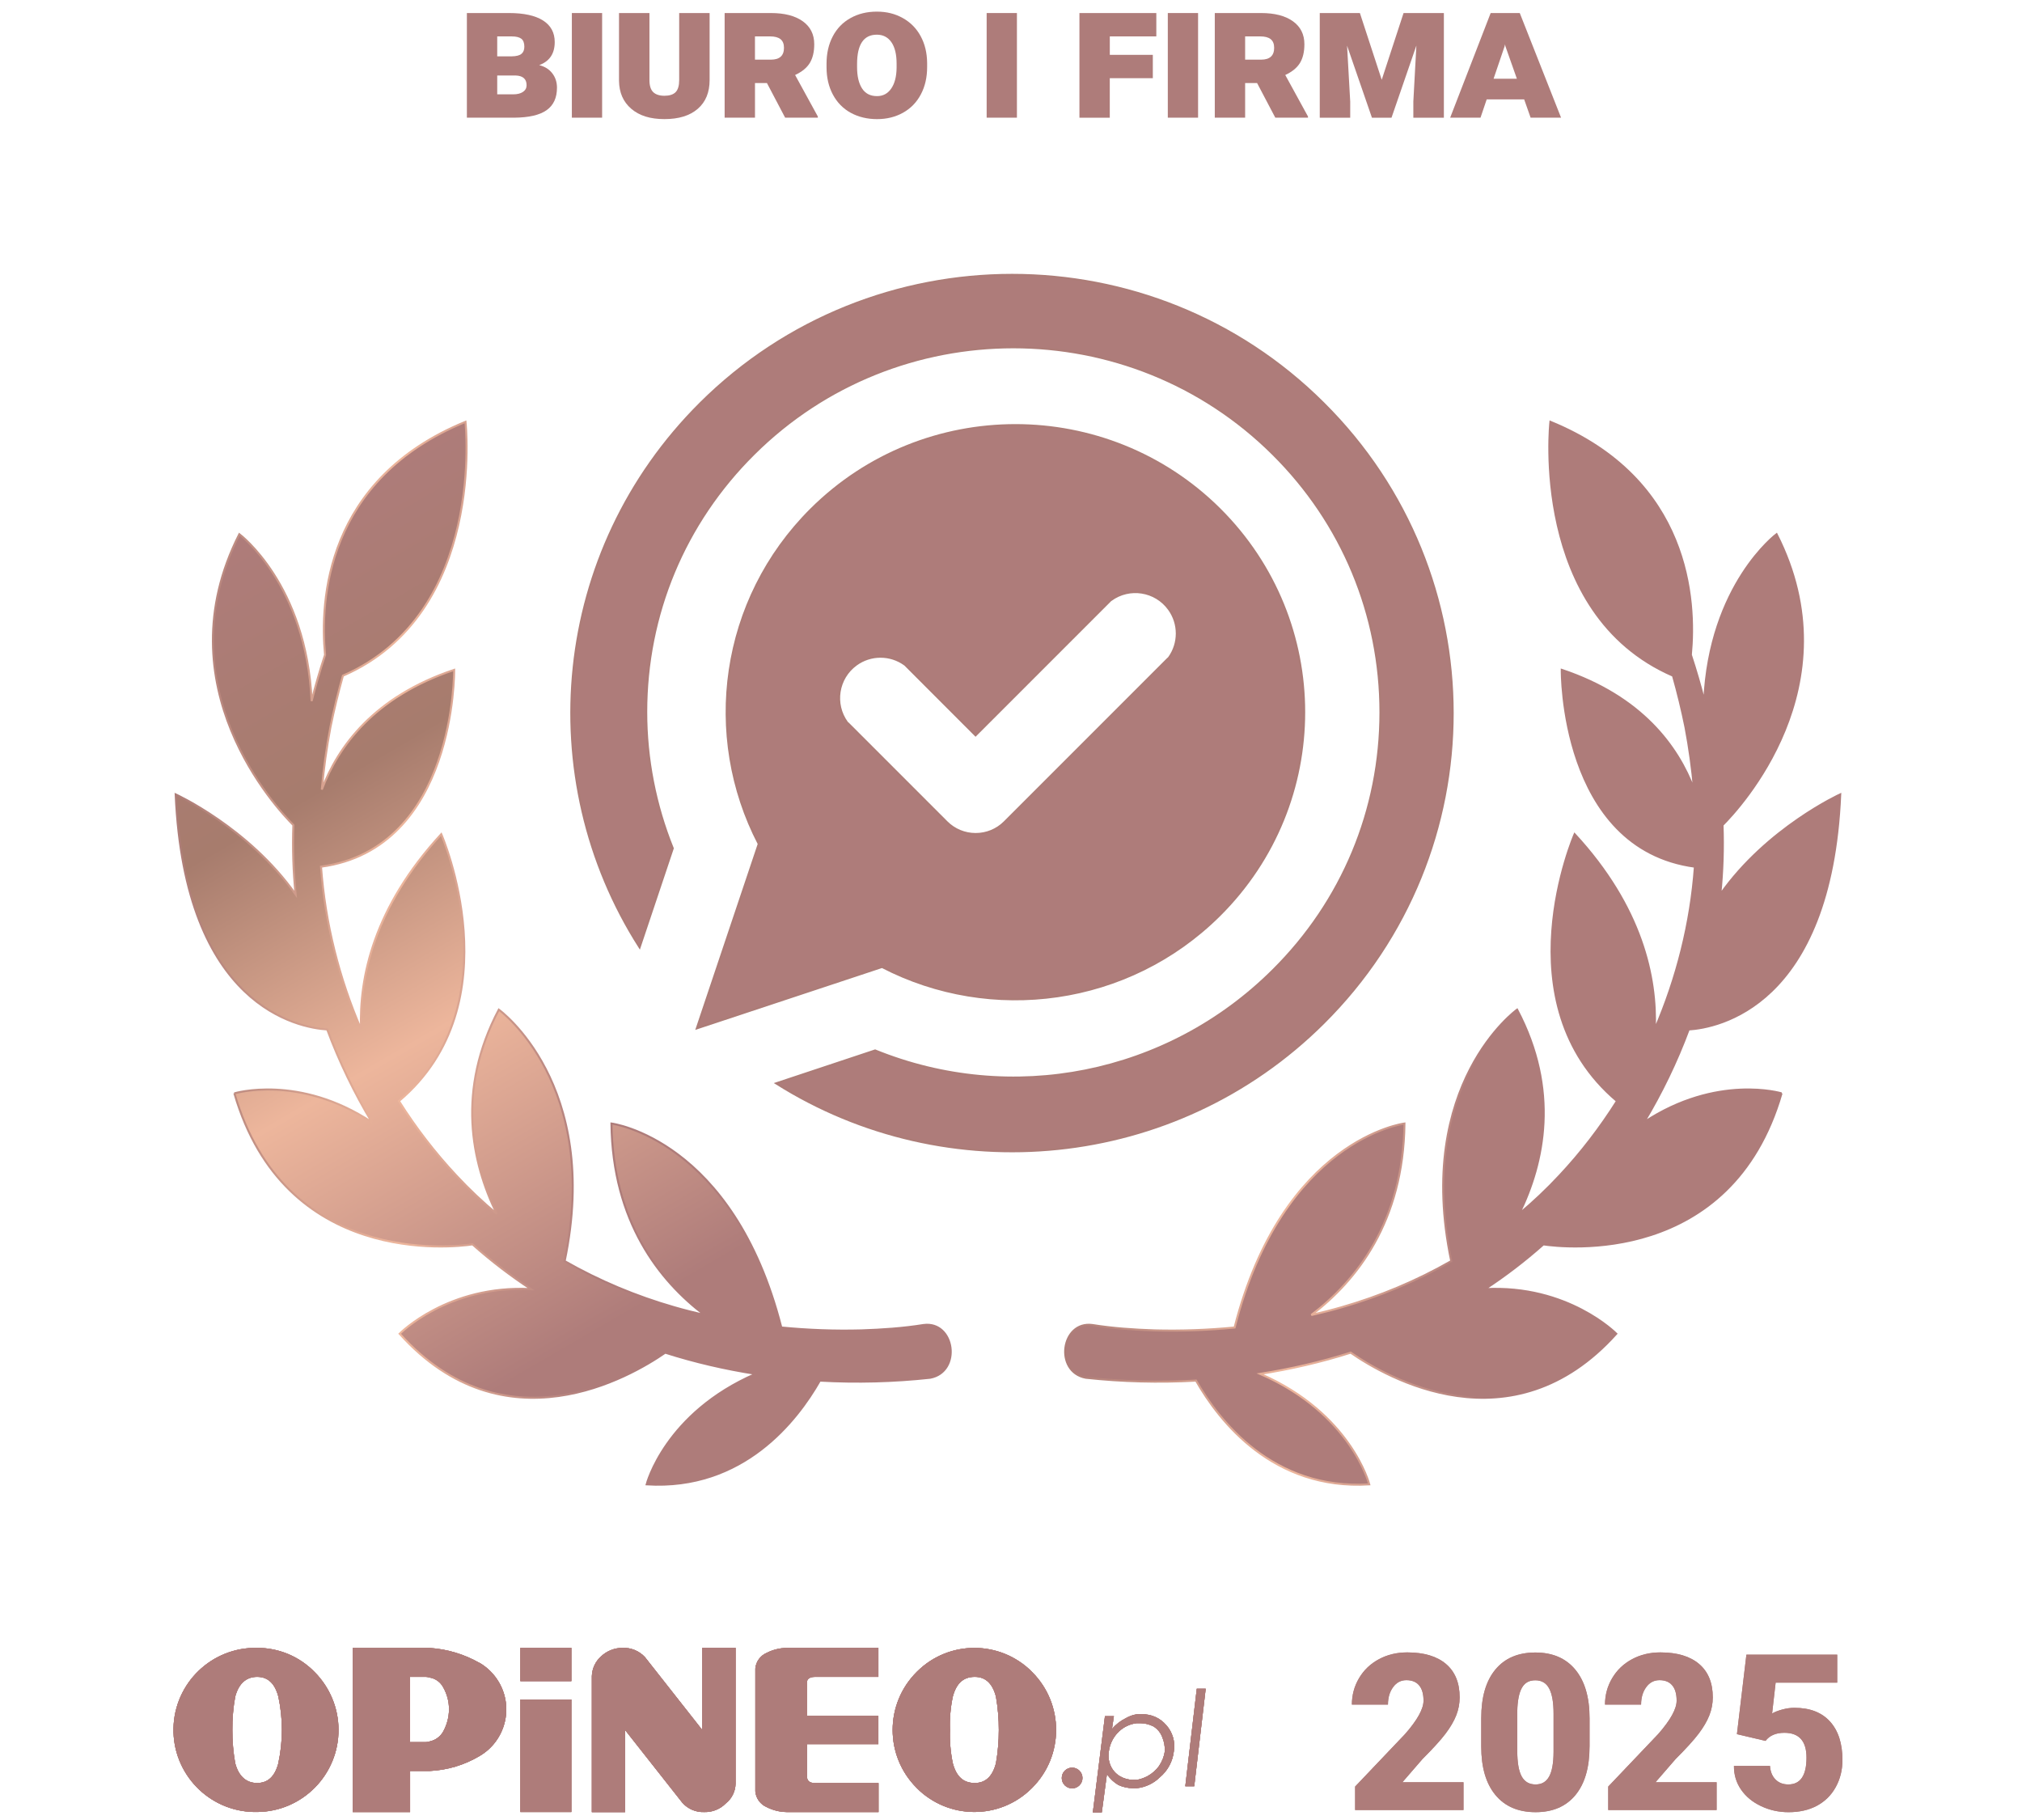 <?xml version="1.0" encoding="UTF-8" standalone="no"?><!DOCTYPE svg PUBLIC "-//W3C//DTD SVG 1.1//EN" "http://www.w3.org/Graphics/SVG/1.1/DTD/svg11.dtd"><svg width="200" height="180" viewBox="0 0 200 180" version="1.1" xmlns="http://www.w3.org/2000/svg" xmlns:xlink="http://www.w3.org/1999/xlink" xml:space="preserve" xmlns:serif="http://www.serif.com/" style="fill-rule:evenodd;clip-rule:evenodd;"><rect id="Artboard1" x="0" y="0" width="200" height="180" style="fill:none;"/><g><path d="M46.18,11.639l-0,-10.35l4.158,0c1.473,0 2.597,0.245 3.371,0.734c0.772,0.489 1.16,1.201 1.16,2.137c0,1.142 -0.511,1.904 -1.536,2.282c0.55,0.135 0.983,0.404 1.292,0.804c0.311,0.401 0.467,0.876 0.467,1.425c-0,1.001 -0.342,1.743 -1.027,2.226c-0.683,0.483 -1.748,0.73 -3.194,0.742l-4.691,-0Zm3.001,-6.066l1.421,-0c0.457,-0.006 0.781,-0.087 0.973,-0.245c0.192,-0.158 0.289,-0.392 0.289,-0.705c-0,-0.374 -0.099,-0.637 -0.297,-0.791c-0.198,-0.153 -0.512,-0.23 -0.938,-0.23l-1.448,-0l0,1.973l0,-0.002Zm0,1.892l0,1.865l1.581,0c0.408,0 0.732,-0.081 0.968,-0.242c0.237,-0.162 0.356,-0.382 0.356,-0.659c0,-0.619 -0.364,-0.94 -1.093,-0.964l-1.812,-0Z" style="fill:#ae7c7a;fill-rule:nonzero;"/><rect x="56.563" y="1.289" width="2.994" height="10.349" style="fill:#ae7c7a;fill-rule:nonzero;"/><path d="M70.189,1.291l0,6.626c0,1.221 -0.39,2.169 -1.172,2.846c-0.782,0.678 -1.88,1.017 -3.295,1.017c-1.415,0 -2.486,-0.339 -3.283,-1.021c-0.796,-0.681 -1.2,-1.607 -1.212,-2.779l-0,-6.689l3.011,0l0,6.628c0,0.556 0.126,0.955 0.374,1.193c0.249,0.239 0.619,0.36 1.11,0.36c0.491,-0 0.871,-0.119 1.106,-0.36c0.234,-0.24 0.351,-0.637 0.351,-1.193l0,-6.628l3.012,0l-0.002,0Z" style="fill:#ae7c7a;fill-rule:nonzero;"/><path d="M75.857,8.211l-1.18,-0l-0,3.428l-3.002,-0l-0,-10.35l4.574,0c1.344,0 2.395,0.271 3.153,0.813c0.758,0.542 1.136,1.298 1.136,2.27c0,0.752 -0.145,1.368 -0.434,1.848c-0.289,0.479 -0.776,0.879 -1.458,1.198l2.248,4.103l0,0.116l-3.234,-0l-1.803,-3.428l0,0.002Zm-1.182,-2.311l1.572,0c0.865,0 1.298,-0.39 1.298,-1.172c-0,-0.782 -0.463,-1.128 -1.387,-1.128l-1.483,-0l-0,2.3Z" style="fill:#ae7c7a;fill-rule:nonzero;"/><path d="M91.704,6.648c0,1.013 -0.208,1.912 -0.626,2.697c-0.417,0.784 -1.005,1.386 -1.763,1.807c-0.758,0.42 -1.613,0.63 -2.567,0.63c-0.954,0 -1.835,-0.208 -2.593,-0.622c-0.758,-0.415 -1.349,-1.015 -1.769,-1.799c-0.42,-0.785 -0.631,-1.686 -0.631,-2.705l0,-0.364c0,-1.012 0.204,-1.91 0.613,-2.692c0.408,-0.782 0.992,-1.387 1.754,-1.811c0.76,-0.427 1.629,-0.639 2.608,-0.639c0.978,0 1.809,0.212 2.567,0.635c0.758,0.422 1.346,1.018 1.763,1.785c0.418,0.766 0.632,1.645 0.644,2.633l0,0.445Zm-3.02,-0.366c0,-0.911 -0.171,-1.615 -0.515,-2.11c-0.344,-0.495 -0.823,-0.742 -1.439,-0.742c-1.304,0 -1.955,0.968 -1.955,2.905l0,0.311c0,0.887 0.164,1.587 0.489,2.096c0.326,0.51 0.821,0.764 1.484,0.764c0.592,0 1.059,-0.248 1.403,-0.746c0.343,-0.497 0.521,-1.178 0.533,-2.043l0,-0.435Z" style="fill:#ae7c7a;fill-rule:nonzero;"/><rect x="97.592" y="1.289" width="2.994" height="10.349" style="fill:#ae7c7a;fill-rule:nonzero;"/><path d="M114.026,7.731l-4.255,0l0,3.91l-3.002,-0l0,-10.35l7.605,0l-0,2.311l-4.601,-0l0,1.821l4.255,0l-0,2.31l-0.002,-0.002Z" style="fill:#ae7c7a;fill-rule:nonzero;"/><rect x="115.51" y="1.289" width="2.994" height="10.349" style="fill:#ae7c7a;fill-rule:nonzero;"/><path d="M124.339,8.211l-1.181,-0l0,3.428l-3.001,-0l-0,-10.35l4.574,0c1.344,0 2.395,0.271 3.153,0.813c0.758,0.542 1.136,1.298 1.136,2.27c0,0.752 -0.145,1.368 -0.434,1.848c-0.289,0.479 -0.777,0.879 -1.458,1.198l2.248,4.103l-0,0.116l-3.234,-0l-1.803,-3.428l-0,0.002Zm-1.181,-2.311l1.573,0c0.865,0 1.298,-0.39 1.298,-1.172c-0,-0.782 -0.463,-1.128 -1.387,-1.128l-1.484,-0l0,2.3Z" style="fill:#ae7c7a;fill-rule:nonzero;"/><path d="M134.51,1.291l2.159,6.6l2.159,-6.6l3.988,0l-0,10.35l-3.02,-0l-0,-1.599l0.301,-5.535l-2.46,7.134l-1.936,-0l-2.46,-7.123l0.311,5.524l0,1.599l-3.012,-0l0,-10.35l3.97,0Z" style="fill:#ae7c7a;fill-rule:nonzero;"/><path d="M150.758,9.828l-3.705,-0l-0.613,1.811l-3.002,-0l4.007,-10.35l2.878,0l4.085,10.35l-3.012,-0l-0.638,-1.811Zm-3.024,-2.044l2.302,0l-1.128,-3.198l-0.044,-0.196l-0.037,0.178l-1.093,3.216Z" style="fill:#ae7c7a;fill-rule:nonzero;"/></g><path d="M144.76,179.016l-10.723,-0l0,-2.323l4.94,-5.193c1.217,-1.386 1.826,-2.486 1.826,-3.303c-0,-0.661 -0.144,-1.164 -0.433,-1.51c-0.289,-0.343 -0.707,-0.517 -1.257,-0.517c-0.55,-0 -0.981,0.23 -1.318,0.691c-0.338,0.461 -0.508,1.035 -0.508,1.724l-3.569,0c-0,-0.944 0.236,-1.813 0.707,-2.611c0.473,-0.799 1.126,-1.423 1.963,-1.874c0.837,-0.451 1.773,-0.675 2.808,-0.675c1.659,-0 2.939,0.384 3.836,1.15c0.898,0.766 1.346,1.868 1.346,3.303c0,0.606 -0.113,1.195 -0.337,1.769c-0.227,0.572 -0.576,1.174 -1.051,1.803c-0.473,0.63 -1.239,1.473 -2.295,2.528l-1.984,2.291l6.047,-0l0,2.745l0.002,0.002Z" style="fill:#ae7c7a;fill-rule:nonzero;"/><path d="M157.224,172.735c-0,2.076 -0.467,3.677 -1.399,4.803c-0.932,1.126 -2.246,1.688 -3.941,1.688c-1.696,-0 -3.032,-0.566 -3.968,-1.7c-0.936,-1.134 -1.403,-2.729 -1.403,-4.793l-0,-2.807c-0,-2.076 0.465,-3.677 1.397,-4.803c0.931,-1.126 2.251,-1.688 3.953,-1.688c1.702,0 3.022,0.566 3.958,1.7c0.936,1.134 1.405,2.733 1.405,4.803l-0,2.797l-0.002,0Zm-3.558,-3.26c0,-1.104 -0.143,-1.931 -0.432,-2.476c-0.287,-0.546 -0.746,-0.817 -1.373,-0.817c-0.626,0 -1.057,0.253 -1.336,0.76c-0.279,0.507 -0.426,1.274 -0.449,2.3l0,3.926c0,1.146 0.146,1.987 0.435,2.518c0.287,0.53 0.746,0.797 1.373,0.797c0.626,-0 1.051,-0.259 1.342,-0.776c0.287,-0.518 0.436,-1.328 0.44,-2.434l0,-3.8l0,0.002Z" style="fill:#ae7c7a;fill-rule:nonzero;"/><path d="M169.797,179.016l-10.724,-0l0,-2.323l4.941,-5.193c1.216,-1.386 1.825,-2.486 1.825,-3.303c-0,-0.661 -0.144,-1.164 -0.433,-1.51c-0.289,-0.343 -0.707,-0.517 -1.257,-0.517c-0.55,-0 -0.98,0.23 -1.318,0.691c-0.337,0.461 -0.507,1.035 -0.507,1.724l-3.57,0c0,-0.944 0.237,-1.813 0.708,-2.611c0.473,-0.799 1.125,-1.423 1.962,-1.874c0.837,-0.451 1.773,-0.675 2.808,-0.675c1.659,-0 2.939,0.384 3.836,1.15c0.898,0.766 1.347,1.868 1.347,3.303c-0,0.606 -0.114,1.195 -0.338,1.769c-0.226,0.572 -0.576,1.174 -1.051,1.803c-0.473,0.63 -1.239,1.473 -2.294,2.528l-1.985,2.291l6.048,-0l-0,2.745l0.002,0.002Z" style="fill:#ae7c7a;fill-rule:nonzero;"/><path d="M171.802,171.51l0.938,-7.861l8.983,0l-0,2.766l-6.091,-0l-0.349,3.052c0.252,-0.15 0.588,-0.279 0.998,-0.392c0.412,-0.114 0.815,-0.17 1.209,-0.17c1.528,-0 2.7,0.453 3.519,1.356c0.819,0.904 1.231,2.173 1.231,3.804c0,0.985 -0.22,1.876 -0.661,2.677c-0.439,0.798 -1.057,1.412 -1.852,1.841c-0.794,0.428 -1.734,0.645 -2.817,0.645c-0.966,-0 -1.87,-0.198 -2.713,-0.597c-0.845,-0.398 -1.506,-0.941 -1.985,-1.635c-0.477,-0.691 -0.713,-1.475 -0.705,-2.347l3.565,0c0.037,0.562 0.215,1.007 0.54,1.339c0.325,0.331 0.75,0.495 1.275,0.495c1.197,-0 1.797,-0.886 1.797,-2.654c0,-1.635 -0.733,-2.454 -2.195,-2.454c-0.83,-0 -1.451,0.267 -1.857,0.8l-2.828,-0.665l-0.002,0Z" style="fill:#ae7c7a;fill-rule:nonzero;"/><g><path d="M102.084,165.357c-3.121,-3.147 -8.203,-3.171 -11.354,-0.054l-0.055,0.054c-3.167,3.158 -3.177,8.286 -0.02,11.453c3.158,3.168 0.018,0.02 0.018,0.02c3.121,3.148 8.203,3.172 11.354,0.055l0.055,-0.055c3.167,-3.159 3.175,-8.289 0.016,-11.456c-3.159,-3.168 -0.016,-0.017 -0.016,-0.017l0.002,0Zm-3.572,9.026c-0.347,1.33 -1.047,1.958 -2.098,1.958c-1.12,0 -1.819,-0.63 -2.171,-1.958c-0.224,-1.082 -0.319,-2.185 -0.279,-3.289c-0.044,-1.104 0.051,-2.209 0.279,-3.291c0.352,-1.328 1.051,-1.959 2.171,-1.959c1.051,0 1.753,0.631 2.098,1.959c0.376,2.177 0.376,4.403 0,6.578l0,0.002Zm-51.099,-9.927c-1.502,-0.853 -3.178,-1.356 -4.9,-1.47l-7.622,0l-0,16.23l5.671,-0l0,-4.065l1.955,-0c1.728,-0.083 3.412,-0.586 4.9,-1.468c2.551,-1.479 3.42,-4.746 1.94,-7.295c-0.467,-0.804 -1.136,-1.473 -1.94,-1.94l-0.004,0.01l-0,-0.002Zm-3.572,6.79c-0.281,0.503 -0.766,0.861 -1.33,0.98c-0.18,0.058 -0.37,0.083 -0.56,0.071l-1.391,-0l0,-6.45l1.399,-0c0.19,-0.011 0.378,0.012 0.56,0.068c0.572,0.099 1.065,0.463 1.33,0.981c0.374,0.661 0.566,1.408 0.562,2.168c-0.006,0.761 -0.2,1.508 -0.568,2.173l0,0.009l-0.002,-0Zm-18.406,-8.268c-4.482,-0.089 -8.187,3.473 -8.276,7.954c-0.089,4.482 3.473,8.187 7.954,8.276c0.108,0.002 0.213,0.002 0.32,-0c4.481,-0.035 8.085,-3.693 8.051,-8.175c-0.016,-2.132 -0.871,-4.172 -2.379,-5.68c-1.492,-1.526 -3.538,-2.383 -5.672,-2.375l0.002,0Zm2.098,11.405c-0.35,1.33 -1.051,1.958 -2.098,1.958c-1.047,0 -1.819,-0.63 -2.171,-1.958c-0.192,-1.086 -0.285,-2.185 -0.281,-3.289c-0.01,-1.104 0.085,-2.205 0.281,-3.291c0.35,-1.328 1.12,-1.959 2.171,-1.959c1.051,0 1.748,0.631 2.098,1.959c0.465,2.169 0.465,4.411 -0.004,6.578l0.004,-0l-0,0.002Zm41.929,-11.405l3.294,0l0,13.434c-0.016,0.766 -0.376,1.486 -0.98,1.959c-0.554,0.56 -1.316,0.865 -2.102,0.843c-0.823,0.038 -1.621,-0.295 -2.171,-0.91l-5.672,-7.2l-0,8.118l-3.291,-0l0,-13.442c0.02,-0.75 0.35,-1.46 0.91,-1.961c0.568,-0.536 1.32,-0.837 2.1,-0.843c0.845,-0.038 1.664,0.293 2.24,0.912l5.672,7.208l-0,-8.118Zm-17.99,5.108l5.041,0l-0,11.124l-5.041,-0l-0,-11.124Zm26.311,-5.108l9.1,0l0,2.869l-6.302,-0c-0.489,-0 -0.77,0.21 -0.77,0.561l-0,3.291l7.07,0l0,2.796l-7.058,-0l-0,3.22c-0,0.42 0.281,0.63 0.77,0.63l6.303,0l-0,2.869l-9.105,-0c-0.681,-0.013 -1.35,-0.18 -1.958,-0.49c-0.627,-0.27 -1.057,-0.861 -1.122,-1.54l-0,-12.172c0.065,-0.679 0.495,-1.27 1.122,-1.541c0.608,-0.309 1.277,-0.475 1.958,-0.489l-0.008,0l0,-0.004Zm-26.311,0l5.041,0l-0,3.291l-5.041,-0l-0,-3.291Zm61.479,6.566l-0.504,-0c-0.378,0.058 -0.742,0.186 -1.073,0.378c-0.53,0.26 -1.003,0.626 -1.389,1.075l0.19,-1.261l-0.883,-0l-1.197,9.514l0.884,0l0.507,-3.782c0.295,0.435 0.683,0.801 1.134,1.069c0.455,0.207 0.95,0.316 1.451,0.316l0.378,-0c0.857,-0.093 1.658,-0.471 2.272,-1.076c0.778,-0.649 1.276,-1.576 1.387,-2.583c0.152,-0.932 -0.127,-1.88 -0.758,-2.583c-0.598,-0.698 -1.478,-1.09 -2.397,-1.069l-0.002,0.002Zm1.704,5.103c-0.3,0.415 -0.688,0.758 -1.134,1.007c-0.336,0.182 -0.7,0.309 -1.076,0.378l-0.376,0c-0.467,-0.006 -0.923,-0.137 -1.324,-0.378c-0.39,-0.24 -0.697,-0.59 -0.885,-1.007c-0.194,-0.434 -0.259,-0.915 -0.188,-1.386c0.087,-0.77 0.443,-1.486 1.009,-2.018c0.483,-0.458 1.101,-0.745 1.762,-0.818l0.316,-0c0.458,-0 0.911,0.107 1.322,0.315c0.408,0.247 0.719,0.625 0.883,1.074c0.182,0.438 0.269,0.911 0.253,1.386c-0.077,0.52 -0.271,1.015 -0.568,1.447l0.006,0Zm4.602,-7.626l-1.134,9.64l-0.883,-0l1.136,-9.64l0.883,-0l-0.002,-0Zm-12.189,8.825c0,0.566 -0.456,1.025 -1.022,1.025c-0.566,-0 -1.025,-0.457 -1.025,-1.023c-0,-0.566 0.457,-1.025 1.023,-1.025c0.564,0 1.022,0.455 1.024,1.019l0,0.004Z" style="fill:#ae7c7a;fill-rule:nonzero;"/><g><clipPath id="_clip1"><path d="M102.084,165.357c-3.121,-3.147 -8.203,-3.171 -11.354,-0.054l-0.055,0.054c-3.167,3.158 -3.177,8.286 -0.02,11.453c3.158,3.168 0.018,0.02 0.018,0.02c3.121,3.148 8.203,3.172 11.354,0.055l0.055,-0.055c3.167,-3.159 3.175,-8.289 0.016,-11.456c-3.159,-3.168 -0.016,-0.017 -0.016,-0.017l0.002,0Zm-3.572,9.026c-0.347,1.33 -1.047,1.958 -2.098,1.958c-1.12,0 -1.819,-0.63 -2.171,-1.958c-0.224,-1.082 -0.319,-2.185 -0.279,-3.289c-0.044,-1.104 0.051,-2.209 0.279,-3.291c0.352,-1.328 1.051,-1.959 2.171,-1.959c1.051,0 1.753,0.631 2.098,1.959c0.376,2.177 0.376,4.403 0,6.578l0,0.002Zm-51.099,-9.927c-1.502,-0.853 -3.178,-1.356 -4.9,-1.47l-7.622,0l-0,16.23l5.671,-0l0,-4.065l1.955,-0c1.728,-0.083 3.412,-0.586 4.9,-1.468c2.551,-1.479 3.42,-4.746 1.94,-7.295c-0.467,-0.804 -1.136,-1.473 -1.94,-1.94l-0.004,0.01l-0,-0.002Zm-3.572,6.79c-0.281,0.503 -0.766,0.861 -1.33,0.98c-0.18,0.058 -0.37,0.083 -0.56,0.071l-1.391,-0l0,-6.45l1.399,-0c0.19,-0.011 0.378,0.012 0.56,0.068c0.572,0.099 1.065,0.463 1.33,0.981c0.374,0.661 0.566,1.408 0.562,2.168c-0.006,0.761 -0.2,1.508 -0.568,2.173l0,0.009l-0.002,-0Zm-18.406,-8.268c-4.482,-0.089 -8.187,3.473 -8.276,7.954c-0.089,4.482 3.473,8.187 7.954,8.276c0.108,0.002 0.213,0.002 0.32,-0c4.481,-0.035 8.085,-3.693 8.051,-8.175c-0.016,-2.132 -0.871,-4.172 -2.379,-5.68c-1.492,-1.526 -3.538,-2.383 -5.672,-2.375l0.002,0Zm2.098,11.405c-0.35,1.33 -1.051,1.958 -2.098,1.958c-1.047,0 -1.819,-0.63 -2.171,-1.958c-0.192,-1.086 -0.285,-2.185 -0.281,-3.289c-0.01,-1.104 0.085,-2.205 0.281,-3.291c0.35,-1.328 1.12,-1.959 2.171,-1.959c1.051,0 1.748,0.631 2.098,1.959c0.465,2.169 0.465,4.411 -0.004,6.578l0.004,-0l-0,0.002Zm41.929,-11.405l3.294,0l0,13.434c-0.016,0.766 -0.376,1.486 -0.98,1.959c-0.554,0.56 -1.316,0.865 -2.102,0.843c-0.823,0.038 -1.621,-0.295 -2.171,-0.91l-5.672,-7.2l-0,8.118l-3.291,-0l0,-13.442c0.02,-0.75 0.35,-1.46 0.91,-1.961c0.568,-0.536 1.32,-0.837 2.1,-0.843c0.845,-0.038 1.664,0.293 2.24,0.912l5.672,7.208l-0,-8.118Zm-17.99,5.108l5.041,0l-0,11.124l-5.041,-0l-0,-11.124Zm26.311,-5.108l9.1,0l0,2.869l-6.302,-0c-0.489,-0 -0.77,0.21 -0.77,0.561l-0,3.291l7.07,0l0,2.796l-7.058,-0l-0,3.22c-0,0.42 0.281,0.63 0.77,0.63l6.303,0l-0,2.869l-9.105,-0c-0.681,-0.013 -1.35,-0.18 -1.958,-0.49c-0.627,-0.27 -1.057,-0.861 -1.122,-1.54l-0,-12.172c0.065,-0.679 0.495,-1.27 1.122,-1.541c0.608,-0.309 1.277,-0.475 1.958,-0.489l-0.008,0l0,-0.004Zm-26.311,0l5.041,0l-0,3.291l-5.041,-0l-0,-3.291Zm61.479,6.566l-0.504,-0c-0.378,0.058 -0.742,0.186 -1.073,0.378c-0.53,0.26 -1.003,0.626 -1.389,1.075l0.19,-1.261l-0.883,-0l-1.197,9.514l0.884,0l0.507,-3.782c0.295,0.435 0.683,0.801 1.134,1.069c0.455,0.207 0.95,0.316 1.451,0.316l0.378,-0c0.857,-0.093 1.658,-0.471 2.272,-1.076c0.778,-0.649 1.276,-1.576 1.387,-2.583c0.152,-0.932 -0.127,-1.88 -0.758,-2.583c-0.598,-0.698 -1.478,-1.09 -2.397,-1.069l-0.002,0.002Zm1.704,5.103c-0.3,0.415 -0.688,0.758 -1.134,1.007c-0.336,0.182 -0.7,0.309 -1.076,0.378l-0.376,0c-0.467,-0.006 -0.923,-0.137 -1.324,-0.378c-0.39,-0.24 -0.697,-0.59 -0.885,-1.007c-0.194,-0.434 -0.259,-0.915 -0.188,-1.386c0.087,-0.77 0.443,-1.486 1.009,-2.018c0.483,-0.458 1.101,-0.745 1.762,-0.818l0.316,-0c0.458,-0 0.911,0.107 1.322,0.315c0.408,0.247 0.719,0.625 0.883,1.074c0.182,0.438 0.269,0.911 0.253,1.386c-0.077,0.52 -0.271,1.015 -0.568,1.447l0.006,0Zm4.602,-7.626l-1.134,9.64l-0.883,-0l1.136,-9.64l0.883,-0l-0.002,-0Zm-12.189,8.825c0,0.566 -0.456,1.025 -1.022,1.025c-0.566,-0 -1.025,-0.457 -1.025,-1.023c-0,-0.566 0.457,-1.025 1.023,-1.025c0.564,0 1.022,0.455 1.024,1.019l0,0.004Z"/></clipPath><g clip-path="url(#_clip1)"><rect x="1.874" y="159.217" width="126.17" height="22.613" style="fill:#ae7c7a;"/></g></g></g><path d="M144.76,179.016l-10.723,-0l0,-2.323l4.94,-5.193c1.217,-1.386 1.826,-2.486 1.826,-3.303c-0,-0.661 -0.144,-1.164 -0.433,-1.51c-0.289,-0.343 -0.707,-0.517 -1.257,-0.517c-0.55,-0 -0.981,0.23 -1.318,0.691c-0.338,0.461 -0.508,1.035 -0.508,1.724l-3.569,0c-0,-0.944 0.236,-1.813 0.707,-2.611c0.473,-0.799 1.126,-1.423 1.963,-1.874c0.837,-0.451 1.773,-0.675 2.808,-0.675c1.659,-0 2.939,0.384 3.836,1.15c0.898,0.766 1.346,1.868 1.346,3.303c0,0.606 -0.113,1.195 -0.337,1.769c-0.227,0.572 -0.576,1.174 -1.051,1.803c-0.473,0.63 -1.239,1.473 -2.295,2.528l-1.984,2.291l6.047,-0l0,2.745l0.002,0.002Z" style="fill:#ae7c7a;fill-rule:nonzero;"/><path d="M157.224,172.735c-0,2.076 -0.467,3.677 -1.399,4.803c-0.932,1.126 -2.246,1.688 -3.941,1.688c-1.696,-0 -3.032,-0.566 -3.968,-1.7c-0.936,-1.134 -1.403,-2.729 -1.403,-4.793l-0,-2.807c-0,-2.076 0.465,-3.677 1.397,-4.803c0.931,-1.126 2.251,-1.688 3.953,-1.688c1.702,0 3.022,0.566 3.958,1.7c0.936,1.134 1.405,2.733 1.405,4.803l-0,2.797l-0.002,0Zm-3.558,-3.26c0,-1.104 -0.143,-1.931 -0.432,-2.476c-0.287,-0.546 -0.746,-0.817 -1.373,-0.817c-0.626,0 -1.057,0.253 -1.336,0.76c-0.279,0.507 -0.426,1.274 -0.449,2.3l0,3.926c0,1.146 0.146,1.987 0.435,2.518c0.287,0.53 0.746,0.797 1.373,0.797c0.626,-0 1.051,-0.259 1.342,-0.776c0.287,-0.518 0.436,-1.328 0.44,-2.434l0,-3.8l0,0.002Z" style="fill:#ae7c7a;fill-rule:nonzero;"/><path d="M169.797,179.016l-10.724,-0l0,-2.323l4.941,-5.193c1.216,-1.386 1.825,-2.486 1.825,-3.303c-0,-0.661 -0.144,-1.164 -0.433,-1.51c-0.289,-0.343 -0.707,-0.517 -1.257,-0.517c-0.55,-0 -0.98,0.23 -1.318,0.691c-0.337,0.461 -0.507,1.035 -0.507,1.724l-3.57,0c0,-0.944 0.237,-1.813 0.708,-2.611c0.473,-0.799 1.125,-1.423 1.962,-1.874c0.837,-0.451 1.773,-0.675 2.808,-0.675c1.659,-0 2.939,0.384 3.836,1.15c0.898,0.766 1.347,1.868 1.347,3.303c-0,0.606 -0.114,1.195 -0.338,1.769c-0.226,0.572 -0.576,1.174 -1.051,1.803c-0.473,0.63 -1.239,1.473 -2.294,2.528l-1.985,2.291l6.048,-0l-0,2.745l0.002,0.002Z" style="fill:#ae7c7a;fill-rule:nonzero;"/><path d="M171.802,171.51l0.938,-7.861l8.983,0l-0,2.766l-6.091,-0l-0.349,3.052c0.252,-0.15 0.588,-0.279 0.998,-0.392c0.412,-0.114 0.815,-0.17 1.209,-0.17c1.528,-0 2.7,0.453 3.519,1.356c0.819,0.904 1.231,2.173 1.231,3.804c0,0.985 -0.22,1.876 -0.661,2.677c-0.439,0.798 -1.057,1.412 -1.852,1.841c-0.794,0.428 -1.734,0.645 -2.817,0.645c-0.966,-0 -1.87,-0.198 -2.713,-0.597c-0.845,-0.398 -1.506,-0.941 -1.985,-1.635c-0.477,-0.691 -0.713,-1.475 -0.705,-2.347l3.565,0c0.037,0.562 0.215,1.007 0.54,1.339c0.325,0.331 0.75,0.495 1.275,0.495c1.197,-0 1.797,-0.886 1.797,-2.654c0,-1.635 -0.733,-2.454 -2.195,-2.454c-0.83,-0 -1.451,0.267 -1.857,0.8l-2.828,-0.665l-0.002,0Z" style="fill:#ae7c7a;fill-rule:nonzero;"/><g><path d="M102.084,165.357c-3.121,-3.147 -8.203,-3.171 -11.354,-0.054l-0.055,0.054c-3.167,3.158 -3.177,8.286 -0.02,11.453c3.158,3.168 0.018,0.02 0.018,0.02c3.121,3.148 8.203,3.172 11.354,0.055l0.055,-0.055c3.167,-3.159 3.175,-8.289 0.016,-11.456c-3.159,-3.168 -0.016,-0.017 -0.016,-0.017l0.002,0Zm-3.572,9.026c-0.347,1.33 -1.047,1.958 -2.098,1.958c-1.12,0 -1.819,-0.63 -2.171,-1.958c-0.224,-1.082 -0.319,-2.185 -0.279,-3.289c-0.044,-1.104 0.051,-2.209 0.279,-3.291c0.352,-1.328 1.051,-1.959 2.171,-1.959c1.051,0 1.753,0.631 2.098,1.959c0.376,2.177 0.376,4.403 0,6.578l0,0.002Zm-51.099,-9.927c-1.502,-0.853 -3.178,-1.356 -4.9,-1.47l-7.622,0l-0,16.23l5.671,-0l0,-4.065l1.955,-0c1.728,-0.083 3.412,-0.586 4.9,-1.468c2.551,-1.479 3.42,-4.746 1.94,-7.295c-0.467,-0.804 -1.136,-1.473 -1.94,-1.94l-0.004,0.01l-0,-0.002Zm-3.572,6.79c-0.281,0.503 -0.766,0.861 -1.33,0.98c-0.18,0.058 -0.37,0.083 -0.56,0.071l-1.391,-0l0,-6.45l1.399,-0c0.19,-0.011 0.378,0.012 0.56,0.068c0.572,0.099 1.065,0.463 1.33,0.981c0.374,0.661 0.566,1.408 0.562,2.168c-0.006,0.761 -0.2,1.508 -0.568,2.173l0,0.009l-0.002,-0Zm-18.406,-8.268c-4.482,-0.089 -8.187,3.473 -8.276,7.954c-0.089,4.482 3.473,8.187 7.954,8.276c0.108,0.002 0.213,0.002 0.32,-0c4.481,-0.035 8.085,-3.693 8.051,-8.175c-0.016,-2.132 -0.871,-4.172 -2.379,-5.68c-1.492,-1.526 -3.538,-2.383 -5.672,-2.375l0.002,0Zm2.098,11.405c-0.35,1.33 -1.051,1.958 -2.098,1.958c-1.047,0 -1.819,-0.63 -2.171,-1.958c-0.192,-1.086 -0.285,-2.185 -0.281,-3.289c-0.01,-1.104 0.085,-2.205 0.281,-3.291c0.35,-1.328 1.12,-1.959 2.171,-1.959c1.051,0 1.748,0.631 2.098,1.959c0.465,2.169 0.465,4.411 -0.004,6.578l0.004,-0l-0,0.002Zm41.929,-11.405l3.294,0l0,13.434c-0.016,0.766 -0.376,1.486 -0.98,1.959c-0.554,0.56 -1.316,0.865 -2.102,0.843c-0.823,0.038 -1.621,-0.295 -2.171,-0.91l-5.672,-7.2l-0,8.118l-3.291,-0l0,-13.442c0.02,-0.75 0.35,-1.46 0.91,-1.961c0.568,-0.536 1.32,-0.837 2.1,-0.843c0.845,-0.038 1.664,0.293 2.24,0.912l5.672,7.208l-0,-8.118Zm-17.99,5.108l5.041,0l-0,11.124l-5.041,-0l-0,-11.124Zm26.311,-5.108l9.1,0l0,2.869l-6.302,-0c-0.489,-0 -0.77,0.21 -0.77,0.561l-0,3.291l7.07,0l0,2.796l-7.058,-0l-0,3.22c-0,0.42 0.281,0.63 0.77,0.63l6.303,0l-0,2.869l-9.105,-0c-0.681,-0.013 -1.35,-0.18 -1.958,-0.49c-0.627,-0.27 -1.057,-0.861 -1.122,-1.54l-0,-12.172c0.065,-0.679 0.495,-1.27 1.122,-1.541c0.608,-0.309 1.277,-0.475 1.958,-0.489l-0.008,0l0,-0.004Zm-26.311,0l5.041,0l-0,3.291l-5.041,-0l-0,-3.291Zm61.479,6.566l-0.504,-0c-0.378,0.058 -0.742,0.186 -1.073,0.378c-0.53,0.26 -1.003,0.626 -1.389,1.075l0.19,-1.261l-0.883,-0l-1.197,9.514l0.884,0l0.507,-3.782c0.295,0.435 0.683,0.801 1.134,1.069c0.455,0.207 0.95,0.316 1.451,0.316l0.378,-0c0.857,-0.093 1.658,-0.471 2.272,-1.076c0.778,-0.649 1.276,-1.576 1.387,-2.583c0.152,-0.932 -0.127,-1.88 -0.758,-2.583c-0.598,-0.698 -1.478,-1.09 -2.397,-1.069l-0.002,0.002Zm1.704,5.103c-0.3,0.415 -0.688,0.758 -1.134,1.007c-0.336,0.182 -0.7,0.309 -1.076,0.378l-0.376,0c-0.467,-0.006 -0.923,-0.137 -1.324,-0.378c-0.39,-0.24 -0.697,-0.59 -0.885,-1.007c-0.194,-0.434 -0.259,-0.915 -0.188,-1.386c0.087,-0.77 0.443,-1.486 1.009,-2.018c0.483,-0.458 1.101,-0.745 1.762,-0.818l0.316,-0c0.458,-0 0.911,0.107 1.322,0.315c0.408,0.247 0.719,0.625 0.883,1.074c0.182,0.438 0.269,0.911 0.253,1.386c-0.077,0.52 -0.271,1.015 -0.568,1.447l0.006,0Zm4.602,-7.626l-1.134,9.64l-0.883,-0l1.136,-9.64l0.883,-0l-0.002,-0Zm-12.189,8.825c0,0.566 -0.456,1.025 -1.022,1.025c-0.566,-0 -1.025,-0.457 -1.025,-1.023c-0,-0.566 0.457,-1.025 1.023,-1.025c0.564,0 1.022,0.455 1.024,1.019l0,0.004Z" style="fill:#ae7c7a;fill-rule:nonzero;"/><g><clipPath id="_clip2"><path d="M102.084,165.357c-3.121,-3.147 -8.203,-3.171 -11.354,-0.054l-0.055,0.054c-3.167,3.158 -3.177,8.286 -0.02,11.453c3.158,3.168 0.018,0.02 0.018,0.02c3.121,3.148 8.203,3.172 11.354,0.055l0.055,-0.055c3.167,-3.159 3.175,-8.289 0.016,-11.456c-3.159,-3.168 -0.016,-0.017 -0.016,-0.017l0.002,0Zm-3.572,9.026c-0.347,1.33 -1.047,1.958 -2.098,1.958c-1.12,0 -1.819,-0.63 -2.171,-1.958c-0.224,-1.082 -0.319,-2.185 -0.279,-3.289c-0.044,-1.104 0.051,-2.209 0.279,-3.291c0.352,-1.328 1.051,-1.959 2.171,-1.959c1.051,0 1.753,0.631 2.098,1.959c0.376,2.177 0.376,4.403 0,6.578l0,0.002Zm-51.099,-9.927c-1.502,-0.853 -3.178,-1.356 -4.9,-1.47l-7.622,0l-0,16.23l5.671,-0l0,-4.065l1.955,-0c1.728,-0.083 3.412,-0.586 4.9,-1.468c2.551,-1.479 3.42,-4.746 1.94,-7.295c-0.467,-0.804 -1.136,-1.473 -1.94,-1.94l-0.004,0.01l-0,-0.002Zm-3.572,6.79c-0.281,0.503 -0.766,0.861 -1.33,0.98c-0.18,0.058 -0.37,0.083 -0.56,0.071l-1.391,-0l0,-6.45l1.399,-0c0.19,-0.011 0.378,0.012 0.56,0.068c0.572,0.099 1.065,0.463 1.33,0.981c0.374,0.661 0.566,1.408 0.562,2.168c-0.006,0.761 -0.2,1.508 -0.568,2.173l0,0.009l-0.002,-0Zm-18.406,-8.268c-4.482,-0.089 -8.187,3.473 -8.276,7.954c-0.089,4.482 3.473,8.187 7.954,8.276c0.108,0.002 0.213,0.002 0.32,-0c4.481,-0.035 8.085,-3.693 8.051,-8.175c-0.016,-2.132 -0.871,-4.172 -2.379,-5.68c-1.492,-1.526 -3.538,-2.383 -5.672,-2.375l0.002,0Zm2.098,11.405c-0.35,1.33 -1.051,1.958 -2.098,1.958c-1.047,0 -1.819,-0.63 -2.171,-1.958c-0.192,-1.086 -0.285,-2.185 -0.281,-3.289c-0.01,-1.104 0.085,-2.205 0.281,-3.291c0.35,-1.328 1.12,-1.959 2.171,-1.959c1.051,0 1.748,0.631 2.098,1.959c0.465,2.169 0.465,4.411 -0.004,6.578l0.004,-0l-0,0.002Zm41.929,-11.405l3.294,0l0,13.434c-0.016,0.766 -0.376,1.486 -0.98,1.959c-0.554,0.56 -1.316,0.865 -2.102,0.843c-0.823,0.038 -1.621,-0.295 -2.171,-0.91l-5.672,-7.2l-0,8.118l-3.291,-0l0,-13.442c0.02,-0.75 0.35,-1.46 0.91,-1.961c0.568,-0.536 1.32,-0.837 2.1,-0.843c0.845,-0.038 1.664,0.293 2.24,0.912l5.672,7.208l-0,-8.118Zm-17.99,5.108l5.041,0l-0,11.124l-5.041,-0l-0,-11.124Zm26.311,-5.108l9.1,0l0,2.869l-6.302,-0c-0.489,-0 -0.77,0.21 -0.77,0.561l-0,3.291l7.07,0l0,2.796l-7.058,-0l-0,3.22c-0,0.42 0.281,0.63 0.77,0.63l6.303,0l-0,2.869l-9.105,-0c-0.681,-0.013 -1.35,-0.18 -1.958,-0.49c-0.627,-0.27 -1.057,-0.861 -1.122,-1.54l-0,-12.172c0.065,-0.679 0.495,-1.27 1.122,-1.541c0.608,-0.309 1.277,-0.475 1.958,-0.489l-0.008,0l0,-0.004Zm-26.311,0l5.041,0l-0,3.291l-5.041,-0l-0,-3.291Zm61.479,6.566l-0.504,-0c-0.378,0.058 -0.742,0.186 -1.073,0.378c-0.53,0.26 -1.003,0.626 -1.389,1.075l0.19,-1.261l-0.883,-0l-1.197,9.514l0.884,0l0.507,-3.782c0.295,0.435 0.683,0.801 1.134,1.069c0.455,0.207 0.95,0.316 1.451,0.316l0.378,-0c0.857,-0.093 1.658,-0.471 2.272,-1.076c0.778,-0.649 1.276,-1.576 1.387,-2.583c0.152,-0.932 -0.127,-1.88 -0.758,-2.583c-0.598,-0.698 -1.478,-1.09 -2.397,-1.069l-0.002,0.002Zm1.704,5.103c-0.3,0.415 -0.688,0.758 -1.134,1.007c-0.336,0.182 -0.7,0.309 -1.076,0.378l-0.376,0c-0.467,-0.006 -0.923,-0.137 -1.324,-0.378c-0.39,-0.24 -0.697,-0.59 -0.885,-1.007c-0.194,-0.434 -0.259,-0.915 -0.188,-1.386c0.087,-0.77 0.443,-1.486 1.009,-2.018c0.483,-0.458 1.101,-0.745 1.762,-0.818l0.316,-0c0.458,-0 0.911,0.107 1.322,0.315c0.408,0.247 0.719,0.625 0.883,1.074c0.182,0.438 0.269,0.911 0.253,1.386c-0.077,0.52 -0.271,1.015 -0.568,1.447l0.006,0Zm4.602,-7.626l-1.134,9.64l-0.883,-0l1.136,-9.64l0.883,-0l-0.002,-0Zm-12.189,8.825c0,0.566 -0.456,1.025 -1.022,1.025c-0.566,-0 -1.025,-0.457 -1.025,-1.023c-0,-0.566 0.457,-1.025 1.023,-1.025c0.564,0 1.022,0.455 1.024,1.019l0,0.004Z"/></clipPath><g clip-path="url(#_clip2)"><rect x="1.874" y="159.217" width="126.17" height="22.613" style="fill:#ae7c7a;"/></g></g></g><g><path d="M23.183,108.135c0,0 6.379,-1.926 13.604,2.858c-1.739,-2.892 -3.228,-5.971 -4.423,-9.178c-2.783,-0.178 -14.073,-2.198 -14.986,-23.248c-0,0 7.218,3.291 11.861,9.885c-0.228,-2.268 -0.303,-4.557 -0.22,-6.851c-1.63,-1.627 -12.971,-13.741 -5.347,-28.769c0,-0 6.644,4.962 7.15,16.508c0.388,-1.544 0.834,-3.069 1.33,-4.574c-0.506,-5.304 0.02,-17.37 13.89,-23.046c0,0 2.092,18.936 -12.124,25.107c-0.475,1.68 -0.887,3.378 -1.235,5.09c-0.388,2.044 -0.671,4.105 -0.853,6.175c1.595,-4.253 5.167,-9.191 13.09,-11.841c0,0 0.203,17.663 -13.169,19.466c0.403,5.581 1.789,11.032 3.964,16.079c-0.196,-5.13 1.268,-12.073 7.93,-19.295c0,-0 7.293,16.716 -4.188,26.394c1.675,2.654 3.578,5.126 5.674,7.362c1.265,1.362 2.607,2.626 4.008,3.798c-2.502,-5.108 -3.994,-12.239 0.198,-20.199c0,-0 10.186,7.325 6.513,24.868c3.438,1.965 7.087,3.485 10.832,4.561c0.997,0.289 2.001,0.539 3.01,0.772c-4.467,-3.388 -9.102,-9.236 -9.211,-18.938c-0,-0 12.033,1.524 16.799,20.173c2.638,0.256 5.286,0.356 7.928,0.285c2.033,-0.067 4.135,-0.208 6.13,-0.53c3.107,-0.43 3.801,4.627 0.665,5.213c-3.591,0.388 -7.25,0.487 -10.909,0.283c-2.282,4.004 -7.608,10.855 -17.131,10.26c0,0 1.806,-7.032 10.79,-10.927c-3.028,-0.473 -6.025,-1.166 -8.954,-2.098c-3.489,2.418 -15.926,9.64 -26.269,-1.87c-0,0 4.782,-4.861 12.995,-4.408c-2.014,-1.322 -3.948,-2.796 -5.785,-4.431c-1.975,0.291 -18.574,2.209 -23.557,-14.938l0,0.004Z" style="fill:url(#_Linear3);fill-rule:nonzero;stroke:url(#_Linear4);stroke-width:0.2px;"/><path d="M176.214,108.135c0,0 -6.379,-1.926 -13.603,2.858c1.738,-2.892 3.228,-5.971 4.422,-9.178c2.784,-0.178 14.073,-2.198 14.987,-23.248c-0,0 -7.219,3.291 -11.862,9.885c0.229,-2.268 0.304,-4.557 0.221,-6.851c1.629,-1.627 12.971,-13.741 5.346,-28.769c0,-0 -6.644,4.962 -7.149,16.508c-0.388,-1.544 -0.835,-3.069 -1.33,-4.574c0.505,-5.304 -0.02,-17.37 -13.891,-23.046c0,0 -2.092,18.936 12.124,25.107c0.475,1.68 0.887,3.378 1.235,5.09c0.388,2.044 0.671,4.105 0.853,6.175c-1.595,-4.253 -5.166,-9.191 -13.09,-11.841c-0,0 -0.202,17.663 13.169,19.466c-0.402,5.581 -1.789,11.032 -3.964,16.079c0.196,-5.13 -1.267,-12.073 -7.93,-19.295c0,-0 -7.293,16.716 4.189,26.394c-1.676,2.654 -3.578,5.126 -5.674,7.362c-1.266,1.362 -2.608,2.626 -4.009,3.798c2.503,-5.108 3.995,-12.239 -0.198,-20.199c0,-0 -10.185,7.325 -6.512,24.868c-3.439,1.965 -7.087,3.485 -10.833,4.561c-0.996,0.289 -2.001,0.539 -3.01,0.772c4.468,-3.388 9.103,-9.236 9.212,-18.938c-0,-0 -12.033,1.524 -16.8,20.173c-2.637,0.256 -5.285,0.356 -7.927,0.285c-2.034,-0.067 -4.136,-0.208 -6.131,-0.53c-3.107,-0.43 -3.8,4.627 -0.665,5.213c3.592,0.388 7.25,0.487 10.909,0.283c2.282,4.004 7.608,10.855 17.131,10.26c-0,0 -1.805,-7.032 -10.79,-10.927c3.028,-0.473 6.026,-1.166 8.955,-2.098c3.488,2.418 15.926,9.64 26.269,-1.87c-0,0 -4.783,-4.861 -12.995,-4.408c2.013,-1.322 3.947,-2.796 5.785,-4.431c1.975,0.291 18.574,2.209 23.556,-14.938l0,0.004Z" style="fill:url(#_Linear5);fill-rule:nonzero;stroke:url(#_Linear6);stroke-width:0.2px;"/><path d="M69.28,39.879c-14.712,14.628 -16.707,37.077 -6.016,53.812l3.281,-9.789c-1.722,-4.266 -2.626,-8.86 -2.626,-13.481c0,-9.652 3.774,-18.703 10.636,-25.511c14.164,-14.083 37.187,-14.083 51.352,-0c6.863,6.808 10.637,15.886 10.637,25.54c-0,9.653 -3.774,18.703 -10.637,25.511c-10.444,10.389 -25.895,13.397 -39.347,7.93l-9.789,3.254c16.843,10.636 39.456,8.641 54.139,-5.961c17.036,-16.927 17.036,-44.379 0,-61.305c-16.981,-16.927 -44.597,-16.927 -61.632,-0" style="fill:url(#_Linear7);fill-rule:nonzero;stroke:url(#_Linear8);stroke-width:0.2px;"/><path d="M120.632,50.351c-11.156,-11.075 -29.231,-11.075 -40.387,0c-9.023,8.969 -10.745,22.423 -5.194,33.114l-6.125,18.238l18.319,-6.07c10.774,5.579 24.363,3.855 33.387,-5.114c11.155,-11.101 11.155,-29.066 -0,-40.168Zm-5.015,14.712l-0.016,0.018c-0.023,0.024 -0.047,0.044 -0.073,0.063l-0.014,0.01l-16.159,16.16c-0.758,0.754 -1.787,1.175 -2.856,1.171c-1.069,0.002 -2.098,-0.423 -2.854,-1.179l-9.763,-9.765c-0.029,-0.014 -0.055,-0.034 -0.077,-0.057l-0.02,-0.024c-1.334,-1.827 -0.932,-4.39 0.895,-5.724c1.437,-1.049 3.388,-1.049 4.827,-0l0.026,0.022l6.962,6.968l13.383,-13.384l0.014,0c1.83,-1.332 4.393,-0.928 5.725,0.904c1.045,1.437 1.045,3.382 -0,4.819l-0,-0.002Z" style="fill:url(#_Linear9);fill-rule:nonzero;stroke:url(#_Linear10);stroke-width:0.2px;"/></g><defs><linearGradient id="_Linear3" x1="0" y1="0" x2="1" y2="0" gradientUnits="userSpaceOnUse" gradientTransform="matrix(-53.285,-92.292,92.292,-53.285,75.273,146.098)"><stop offset="0" style="stop-color:#ae7c7a;stop-opacity:1"/><stop offset="0.19" style="stop-color:#ae7c7a;stop-opacity:1"/><stop offset="0.51" style="stop-color:#edb69c;stop-opacity:1"/><stop offset="0.76" style="stop-color:#a77c6d;stop-opacity:1"/><stop offset="1" style="stop-color:#ae7c7a;stop-opacity:1"/></linearGradient><linearGradient id="_Linear4" x1="0" y1="0" x2="1" y2="0" gradientUnits="userSpaceOnUse" gradientTransform="matrix(77.288,0,0,77.288,17.054,94.216)"><stop offset="0" style="stop-color:#ac7c77;stop-opacity:1"/><stop offset="0.29" style="stop-color:#edb69c;stop-opacity:1"/><stop offset="0.54" style="stop-color:#ae7c7a;stop-opacity:1"/><stop offset="1" style="stop-color:#ae7c7a;stop-opacity:1"/></linearGradient><linearGradient id="_Linear5" x1="0" y1="0" x2="1" y2="0" gradientUnits="userSpaceOnUse" gradientTransform="matrix(-15634.3,-37131.4,37131.4,-15634.3,60858,72130.6)"><stop offset="0" style="stop-color:#ae7c7a;stop-opacity:1"/><stop offset="0.19" style="stop-color:#ae7c7a;stop-opacity:1"/><stop offset="0.51" style="stop-color:#edb69c;stop-opacity:1"/><stop offset="0.76" style="stop-color:#a77c6d;stop-opacity:1"/><stop offset="1" style="stop-color:#ae7c7a;stop-opacity:1"/></linearGradient><linearGradient id="_Linear6" x1="0" y1="0" x2="1" y2="0" gradientUnits="userSpaceOnUse" gradientTransform="matrix(77.288,0,0,77.288,105.055,94.216)"><stop offset="0" style="stop-color:#ac7c77;stop-opacity:1"/><stop offset="0.29" style="stop-color:#edb69c;stop-opacity:1"/><stop offset="0.54" style="stop-color:#ae7c7a;stop-opacity:1"/><stop offset="1" style="stop-color:#ae7c7a;stop-opacity:1"/></linearGradient><linearGradient id="_Linear7" x1="0" y1="0" x2="1" y2="0" gradientUnits="userSpaceOnUse" gradientTransform="matrix(-18723.2,-32245,32245,-18723.2,51603,49380.2)"><stop offset="0" style="stop-color:#ae7c7a;stop-opacity:1"/><stop offset="0.19" style="stop-color:#ae7c7a;stop-opacity:1"/><stop offset="0.51" style="stop-color:#edb69c;stop-opacity:1"/><stop offset="0.76" style="stop-color:#a77c6d;stop-opacity:1"/><stop offset="1" style="stop-color:#ae7c7a;stop-opacity:1"/></linearGradient><linearGradient id="_Linear8" x1="0" y1="0" x2="1" y2="0" gradientUnits="userSpaceOnUse" gradientTransform="matrix(37861.3,0,0,37861.3,23308.6,33256.9)"><stop offset="0" style="stop-color:#ac7c77;stop-opacity:1"/><stop offset="0.29" style="stop-color:#edb69c;stop-opacity:1"/><stop offset="0.54" style="stop-color:#ae7c7a;stop-opacity:1"/><stop offset="1" style="stop-color:#ae7c7a;stop-opacity:1"/></linearGradient><linearGradient id="_Linear9" x1="0" y1="0" x2="1" y2="0" gradientUnits="userSpaceOnUse" gradientTransform="matrix(-8452.82,-14540.5,14540.5,-8452.82,31610.7,31219.4)"><stop offset="0" style="stop-color:#ae7c7a;stop-opacity:1"/><stop offset="0.19" style="stop-color:#ae7c7a;stop-opacity:1"/><stop offset="0.51" style="stop-color:#edb69c;stop-opacity:1"/><stop offset="0.76" style="stop-color:#a77c6d;stop-opacity:1"/><stop offset="1" style="stop-color:#ae7c7a;stop-opacity:1"/></linearGradient><linearGradient id="_Linear10" x1="0" y1="0" x2="1" y2="0" gradientUnits="userSpaceOnUse" gradientTransform="matrix(18086.1,0,0,18086.1,19728.9,23336.8)"><stop offset="0" style="stop-color:#ac7c77;stop-opacity:1"/><stop offset="0.29" style="stop-color:#edb69c;stop-opacity:1"/><stop offset="0.54" style="stop-color:#ae7c7a;stop-opacity:1"/><stop offset="1" style="stop-color:#ae7c7a;stop-opacity:1"/></linearGradient></defs></svg>